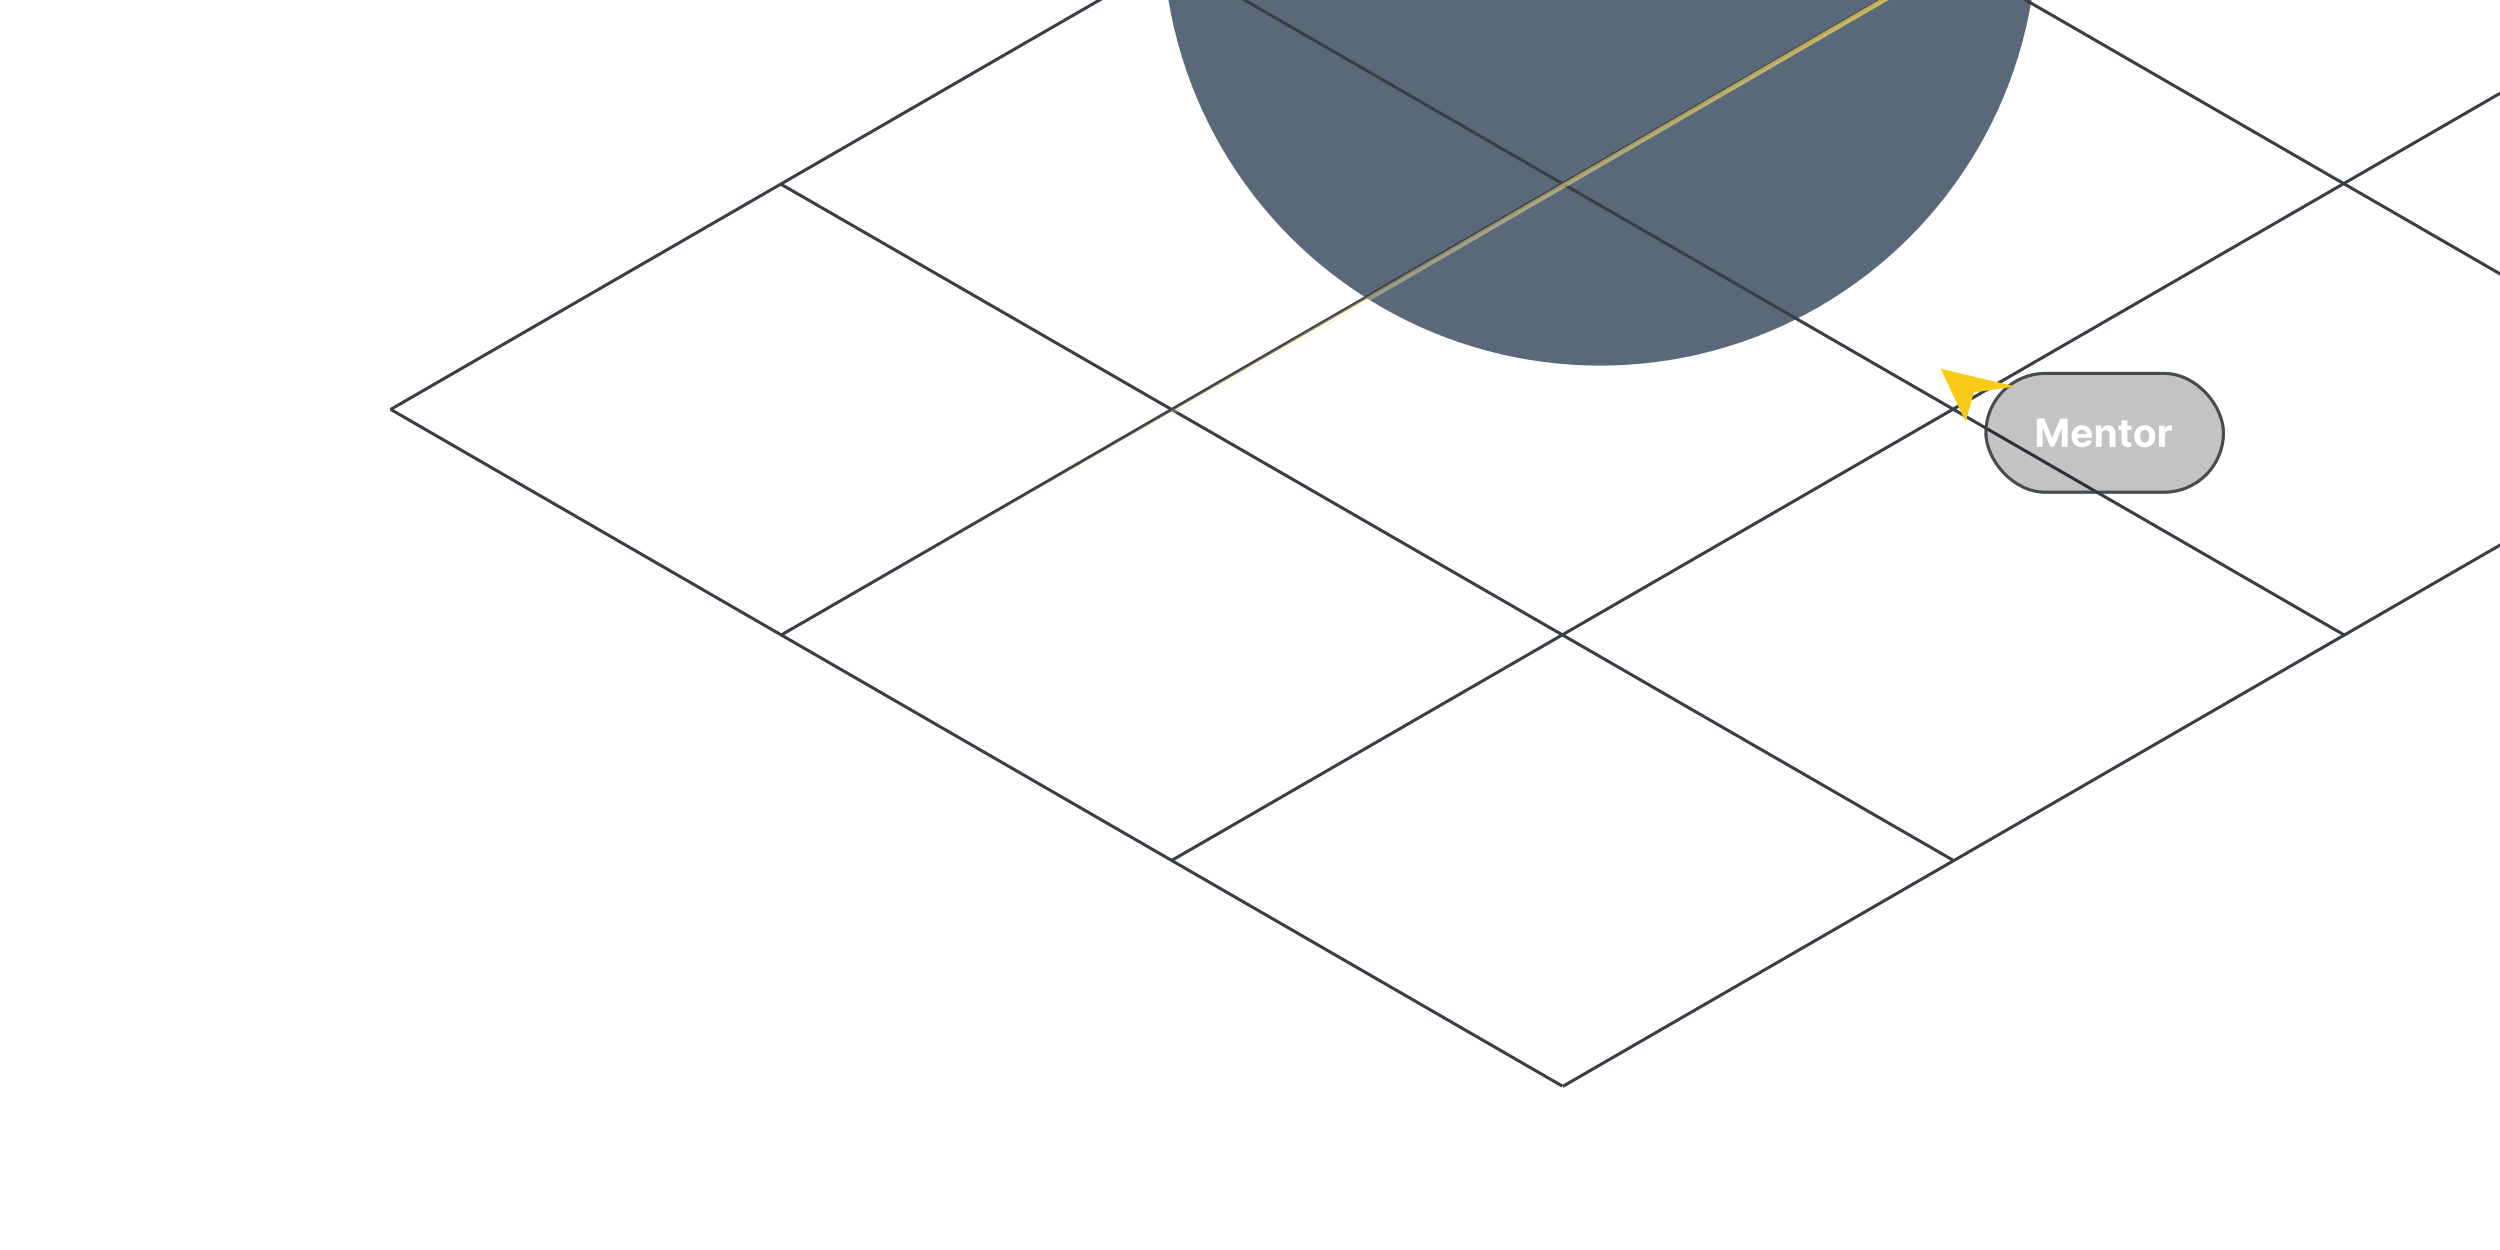 <svg width="800" height="400" viewBox="0 0 800 400" fill="none" xmlns="http://www.w3.org/2000/svg">
    <g clip-path="url(#clip0_9_1051)">
        <g filter="url(#filter0_f_9_1051)">
            <circle cx="512" cy="-23" r="140" fill="#596979"/>
        </g>
        <path d="M1124.95 -446.477L124.93 131.054" stroke="#393D44"/>
        <path d="M1249.79 -374.207L249.926 203.231" stroke="#393D44"/>
        <path d="M1374.94 -302.172L374.91 275.358" stroke="#393D44"/>
        <path d="M1500.08 -229.871L500.076 347.649" stroke="#393D44"/>
        <path d="M499.91 -229.956L1000.08 58.817" stroke="#393D44"/>
        <path d="M374.887 -157.801L875.088 130.991" stroke="#393D44"/>
        <path d="M249.925 -85.61L750.096 203.164" stroke="#393D44"/>
        <path d="M250 59L624.908 275.233" stroke="#393D44"/>
        <path d="M125 131L499.939 347.551" stroke="#393D44"/>
        <rect x="635" y="119" width="77" height="39" rx="19.5" fill="#050506" fill-opacity="0.24"/>
        <rect x="635.5" y="119.5" width="76" height="38" rx="19" stroke="#383E42" stroke-opacity="0.9"/>
        <g filter="url(#filter1_d_9_1051)">
            <path d="M621 110L645 115.671L631.667 117.561L629 127.013L621 110Z" fill="#F7CA18"/>
        </g>
        <path d="M651.79 133.909H654.161L656.664 140.017H656.771L659.274 133.909H661.645V143H659.78V137.083H659.705L657.352 142.956H656.083L653.73 137.061H653.654V143H651.79V133.909ZM666.3 143.133C665.598 143.133 664.995 142.991 664.489 142.707C663.986 142.42 663.598 142.015 663.326 141.491C663.054 140.964 662.917 140.341 662.917 139.622C662.917 138.921 663.054 138.305 663.326 137.775C663.598 137.246 663.981 136.833 664.475 136.537C664.973 136.241 665.556 136.093 666.224 136.093C666.674 136.093 667.093 136.166 667.481 136.311C667.871 136.453 668.212 136.667 668.502 136.954C668.795 137.241 669.022 137.602 669.185 138.037C669.348 138.469 669.429 138.975 669.429 139.555V140.075H663.672V138.903H667.649C667.649 138.631 667.59 138.389 667.472 138.179C667.353 137.969 667.189 137.805 666.979 137.687C666.772 137.565 666.531 137.505 666.255 137.505C665.968 137.505 665.714 137.571 665.492 137.704C665.273 137.835 665.101 138.011 664.977 138.233C664.853 138.452 664.789 138.696 664.786 138.965V140.079C664.786 140.417 664.848 140.708 664.973 140.954C665.1 141.199 665.279 141.389 665.51 141.522C665.741 141.655 666.014 141.722 666.331 141.722C666.541 141.722 666.733 141.692 666.908 141.633C667.083 141.574 667.232 141.485 667.356 141.366C667.481 141.248 667.575 141.103 667.64 140.931L669.389 141.047C669.301 141.467 669.119 141.834 668.843 142.148C668.571 142.458 668.219 142.701 667.787 142.876C667.358 143.047 666.862 143.133 666.3 143.133ZM672.554 139.058V143H670.663V136.182H672.466V137.385H672.545C672.696 136.988 672.949 136.675 673.304 136.444C673.66 136.21 674.09 136.093 674.596 136.093C675.07 136.093 675.482 136.197 675.835 136.404C676.187 136.611 676.461 136.907 676.656 137.292C676.851 137.673 676.949 138.129 676.949 138.659V143H675.058V138.996C675.061 138.579 674.954 138.253 674.738 138.02C674.522 137.783 674.225 137.664 673.846 137.664C673.592 137.664 673.367 137.719 673.171 137.829C672.979 137.938 672.828 138.098 672.719 138.308C672.612 138.515 672.557 138.765 672.554 139.058ZM682.066 136.182V137.602H677.96V136.182H682.066ZM678.892 134.548H680.783V140.905C680.783 141.079 680.81 141.216 680.863 141.313C680.916 141.408 680.99 141.474 681.085 141.513C681.182 141.551 681.295 141.571 681.422 141.571C681.511 141.571 681.6 141.563 681.688 141.548C681.777 141.531 681.845 141.517 681.893 141.509L682.19 142.916C682.095 142.945 681.962 142.979 681.791 143.018C681.619 143.059 681.41 143.084 681.165 143.093C680.709 143.111 680.309 143.05 679.966 142.911C679.626 142.772 679.361 142.556 679.172 142.263C678.982 141.97 678.889 141.6 678.892 141.153V134.548ZM686.305 143.133C685.615 143.133 685.019 142.987 684.516 142.694C684.016 142.398 683.63 141.986 683.358 141.46C683.085 140.93 682.949 140.316 682.949 139.618C682.949 138.913 683.085 138.298 683.358 137.771C683.63 137.241 684.016 136.83 684.516 136.537C685.019 136.241 685.615 136.093 686.305 136.093C686.994 136.093 687.589 136.241 688.089 136.537C688.592 136.83 688.98 137.241 689.252 137.771C689.525 138.298 689.661 138.913 689.661 139.618C689.661 140.316 689.525 140.93 689.252 141.46C688.98 141.986 688.592 142.398 688.089 142.694C687.589 142.987 686.994 143.133 686.305 143.133ZM686.314 141.668C686.628 141.668 686.889 141.58 687.1 141.402C687.31 141.221 687.468 140.976 687.574 140.665C687.684 140.354 687.739 140.001 687.739 139.604C687.739 139.208 687.684 138.854 687.574 138.543C687.468 138.233 687.31 137.987 687.1 137.806C686.889 137.626 686.628 137.536 686.314 137.536C685.997 137.536 685.731 137.626 685.515 137.806C685.302 137.987 685.14 138.233 685.031 138.543C684.924 138.854 684.871 139.208 684.871 139.604C684.871 140.001 684.924 140.354 685.031 140.665C685.14 140.976 685.302 141.221 685.515 141.402C685.731 141.58 685.997 141.668 686.314 141.668ZM690.89 143V136.182H692.724V137.371H692.795C692.919 136.948 693.128 136.629 693.421 136.413C693.714 136.194 694.051 136.084 694.433 136.084C694.527 136.084 694.629 136.09 694.739 136.102C694.848 136.114 694.945 136.13 695.027 136.151V137.829C694.939 137.802 694.816 137.778 694.659 137.758C694.502 137.737 694.359 137.727 694.228 137.727C693.95 137.727 693.702 137.787 693.483 137.909C693.267 138.027 693.095 138.193 692.968 138.406C692.843 138.619 692.781 138.864 692.781 139.143V143H690.89Z" fill="white"/>
        <path d="M739.148 -79.039L246 206.866" stroke="url(#paint0_linear_9_1051)" stroke-width="1.575" stroke-linecap="round"/>
    </g>
    <defs>
        <filter id="filter0_f_9_1051" x="52" y="-483" width="920" height="920" filterUnits="userSpaceOnUse" color-interpolation-filters="sRGB">
            <feFlood flood-opacity="0" result="BackgroundImageFix"/>
            <feBlend mode="normal" in="SourceGraphic" in2="BackgroundImageFix" result="shape"/>
            <feGaussianBlur stdDeviation="160" result="effect1_foregroundBlur_9_1051"/>
        </filter>
        <filter id="filter1_d_9_1051" x="589" y="86" width="88" height="81.013" filterUnits="userSpaceOnUse" color-interpolation-filters="sRGB">
            <feFlood flood-opacity="0" result="BackgroundImageFix"/>
            <feColorMatrix in="SourceAlpha" type="matrix" values="0 0 0 0 0 0 0 0 0 0 0 0 0 0 0 0 0 0 127 0" result="hardAlpha"/>
            <feOffset dy="8"/>
            <feGaussianBlur stdDeviation="16"/>
            <feComposite in2="hardAlpha" operator="out"/>
            <feColorMatrix type="matrix" values="0 0 0 0 0 0 0 0 0 0 0 0 0 0 0 0 0 0 0.08 0"/>
            <feBlend mode="normal" in2="BackgroundImageFix" result="effect1_dropShadow_9_1051"/>
            <feBlend mode="normal" in="SourceGraphic" in2="effect1_dropShadow_9_1051" result="shape"/>
        </filter>
        <linearGradient id="paint0_linear_9_1051" x1="739.151" y1="-78.971" x2="579.654" y2="331.488" gradientUnits="userSpaceOnUse">
            <stop stop-color="#F7CA18"/>
            <stop offset="1" stop-color="white" stop-opacity="0"/>
        </linearGradient>
        <clipPath id="clip0_9_1051">
            <rect width="800" height="400" fill="white"/>
        </clipPath>
    </defs>
</svg>
